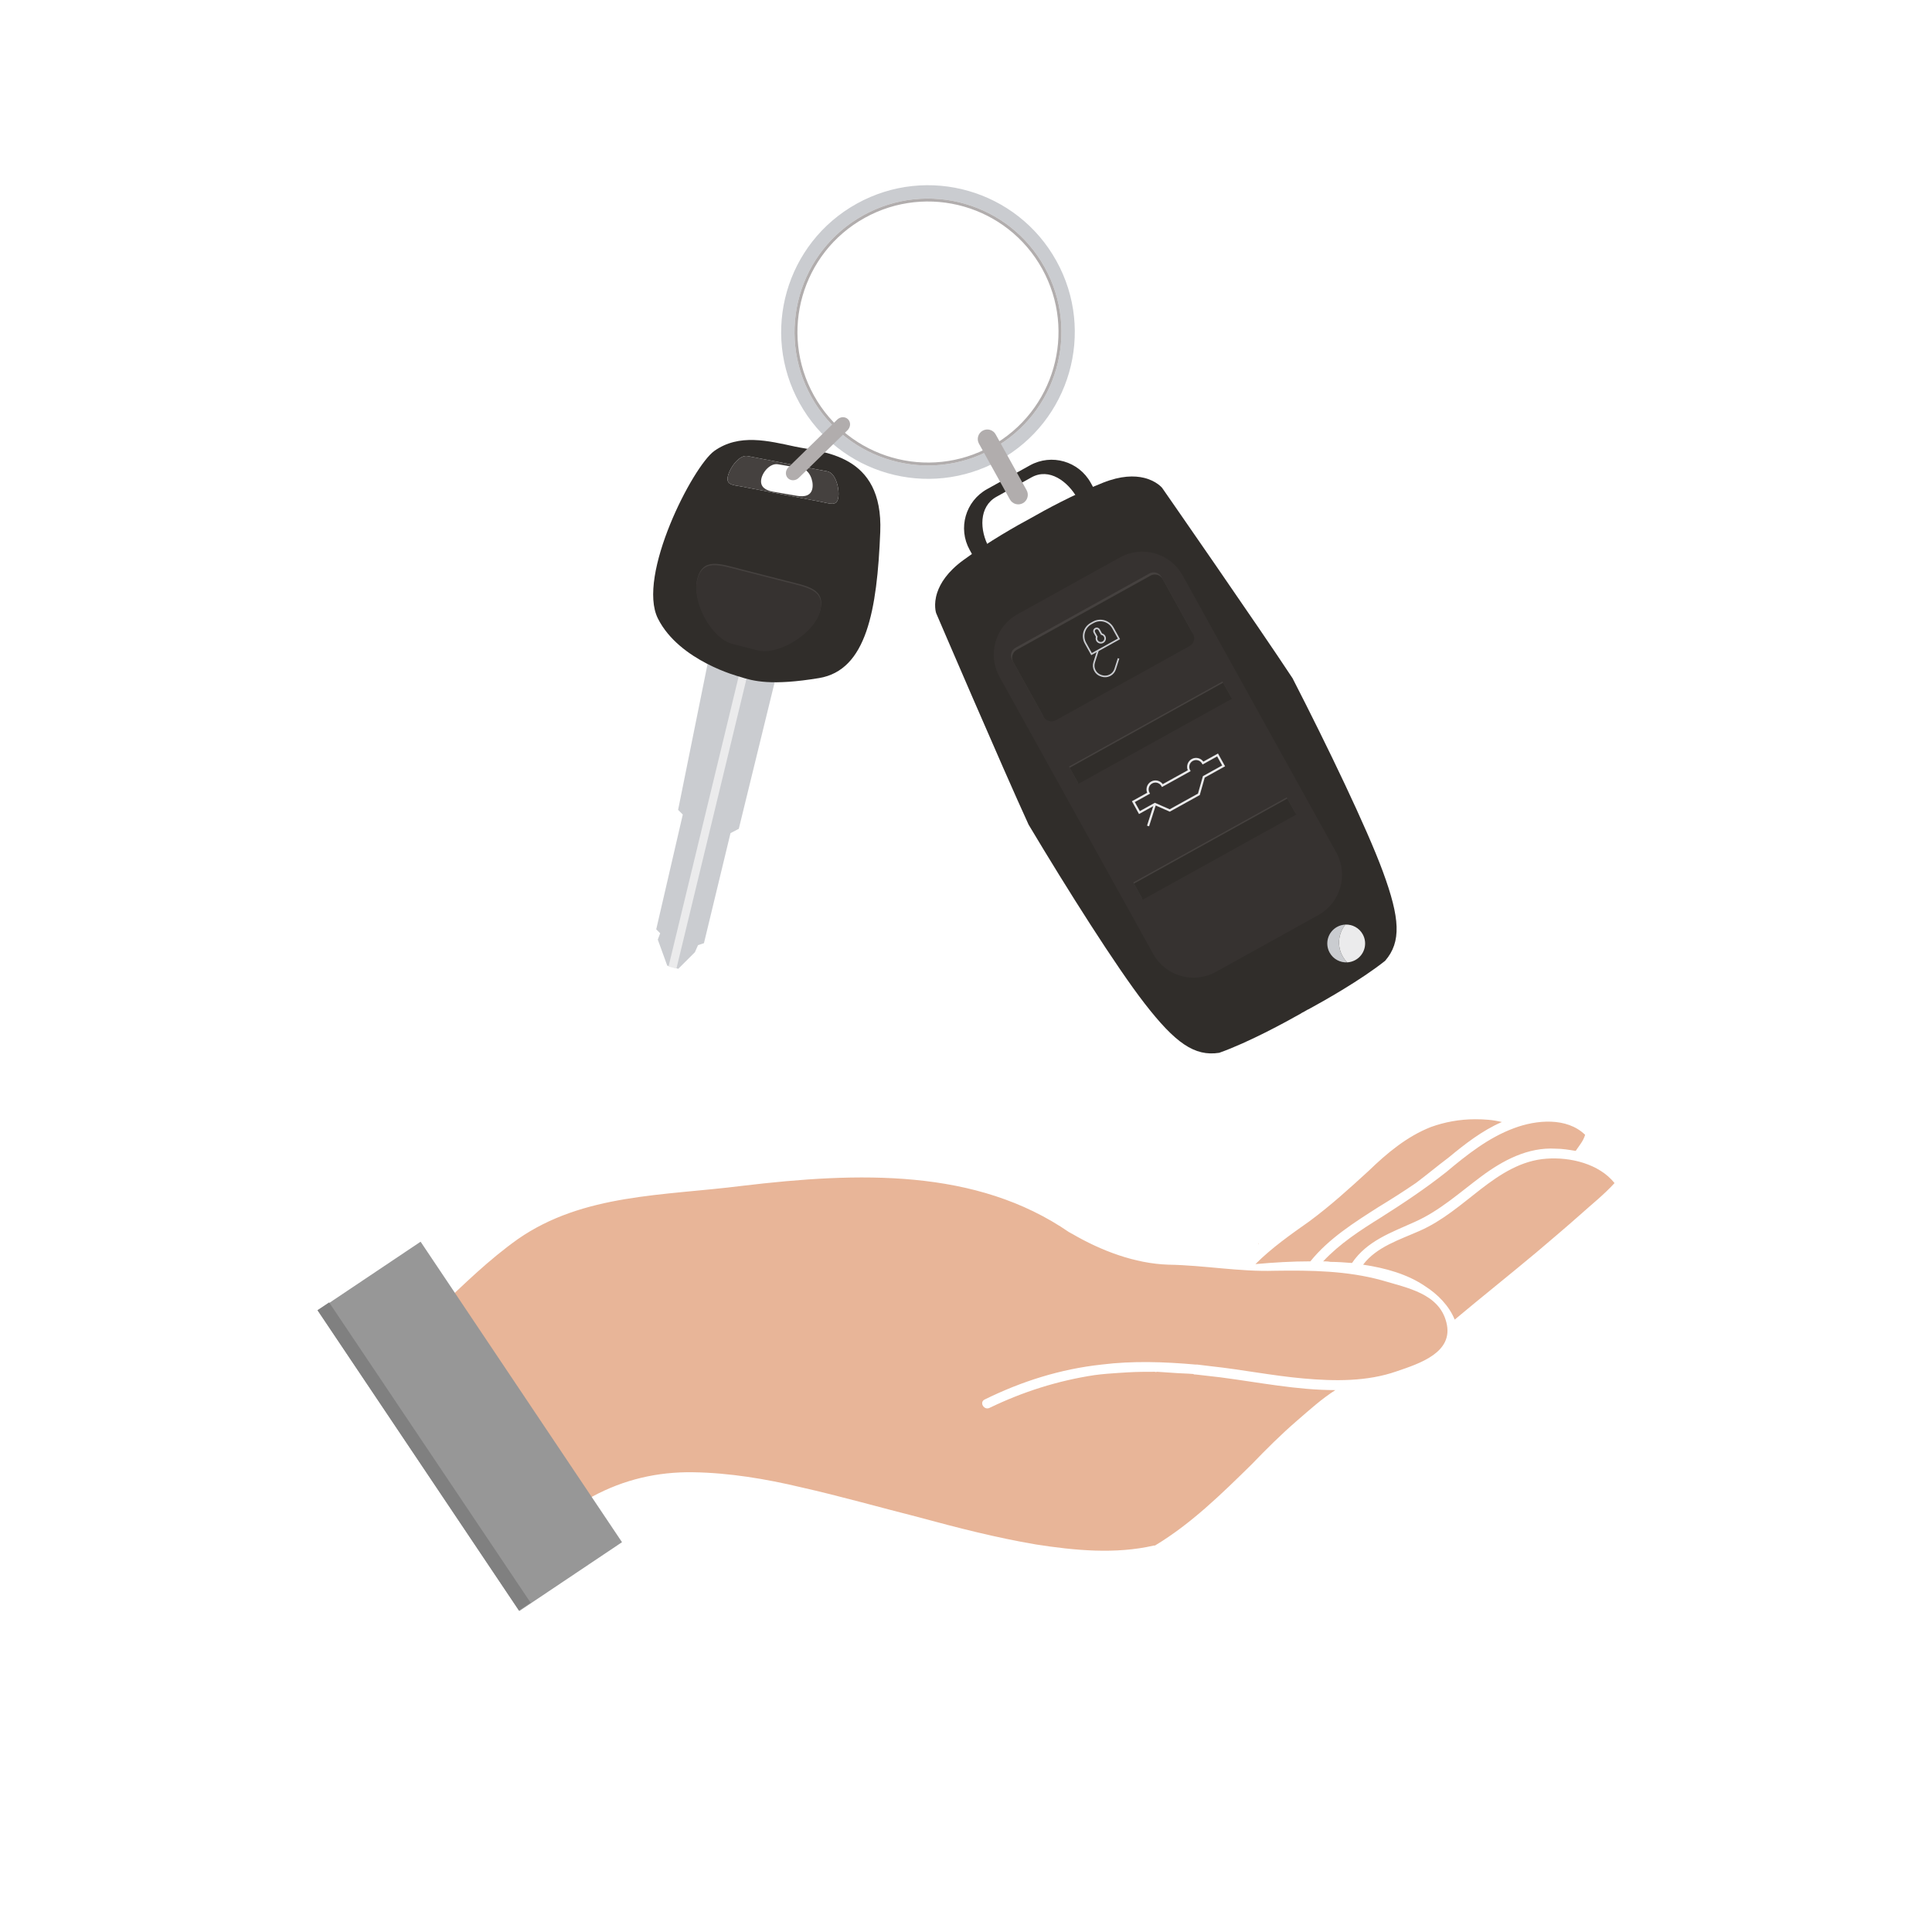 <?xml version="1.0" encoding="iso-8859-1"?>
<!-- Generator: Adobe Illustrator 24.2.3, SVG Export Plug-In . SVG Version: 6.00 Build 0)  -->
<svg version="1.1" xmlns="http://www.w3.org/2000/svg" xmlns:xlink="http://www.w3.org/1999/xlink" x="0px" y="0px"
	 viewBox="0 0 800 800" style="enable-background:new 0 0 800 800;" xml:space="preserve">
<g id="_x32_3">
	<g>
		<path style="fill-rule:evenodd;clip-rule:evenodd;fill:#E8B598;" d="M668.546,489.882c-4.37,4.829-9.651,8.962-14.481,13.333
			c-5.978,5.289-11.947,10.34-17.925,15.407c-11.259,9.422-22.525,18.384-33.784,27.806c-2.296-5.748-7.126-10.577-12.178-13.792
			c-7.354-5.052-16.547-7.585-25.739-8.962c5.511-7.363,15.162-10.341,23.436-14.015c9.43-4.148,17.007-10.815,25.28-17.244
			c8.045-6.207,16.777-11.955,27.355-12.637C650.161,479.082,662.108,481.837,668.546,489.882L668.546,489.882z M521.003,515.17
			h0.229v-0.237L521.003,515.17L521.003,515.17z M495.264,569.167c-0.459,0-0.919,0-1.149-0.222
			c-2.764-0.237-5.289-0.237-8.044-0.459l-6.897-0.459c0,0-0.918,0.222-0.918,0c-3.682,0-7.355,0-11.037,0.222l-3.903,0.237
			c-3.444,0.222-6.667,0.459-10.111,0.918c-15.17,2.297-29.65,6.889-43.435,13.555c-2.304,1.156-4.371-2.295-2.075-3.436
			c15.4-7.585,31.488-12.652,48.495-14.489c12.874-1.599,25.97-1.14,38.843,0c0.231,0,0.46,0,0.69,0
			c2.066,0.237,3.903,0.46,5.74,0.696c12.874,1.378,25.28,3.912,38.154,5.052c12.866,1.156,26.429,1.378,38.835-2.993
			c9.422-3.214,23.674-7.807,20.459-20.221c-2.993-11.94-16.088-14.252-26.888-17.466c-14.252-3.911-29.191-4.133-44.132-3.911
			c-14.703,0.475-29.414-2.297-44.124-2.518c-13.785-0.46-27.807-5.748-39.984-12.874c-0.229,0-0.229-0.222-0.459-0.222
			c0,0-0.229,0-0.229-0.238l0,0c0,0,0,0-0.229,0c-38.613-26.65-87.338-25.051-135.595-19.303
			c-32.636,4.133-65.731,3.215-92.849,22.059c-11.947,8.503-22.296,18.622-32.865,28.725c-0.689,0.697-1.148,1.156-1.837,1.853
			l55.153,82.722c3.451-2.517,6.896-4.592,10.348-6.666c13.096-7.11,27.117-10.34,41.82-10.103
			c14.94,0.222,30.11,2.755,44.592,6.207c16.31,3.674,32.398,8.266,48.716,12.398c16.089,4.371,32.177,8.504,48.495,11.275
			c16.088,2.518,33.095,4.133,48.953,0.46c0,0,0.23,0,0.46,0c14.933-8.963,27.576-21.378,39.983-33.555
			c5.978-6.207,12.185-12.415,18.852-18.163c5.051-4.37,10.11-8.962,15.851-12.636c-15.851,0-31.71-3.215-47.568-5.289
			L495.264,569.167z M621.888,464.608c-8.044,3.452-15.392,9.185-22.058,14.711c-4.601,3.437-8.963,7.126-13.562,10.562
			c-5.052,3.451-10.111,6.666-15.4,9.881c-10.11,6.444-20.68,13.111-28.266,22.533c-7.584,0-15.17,0.459-22.746,1.14
			c6.658-6.666,14.473-12.177,22.287-17.688c8.733-6.445,16.548-13.555,24.592-20.918c7.585-7.348,15.859-14.252,25.74-18.148
			c5.748-2.074,11.947-3.229,18.385-3.229C614.54,463.453,618.214,463.69,621.888,464.608L621.888,464.608z M656.36,469.897
			c-0.689,2.518-2.525,4.592-3.903,6.667c-2.755-0.46-5.518-0.919-8.273-0.919c-11.488-0.696-21.836,4.814-30.799,11.48
			c-8.963,6.667-17.236,14.252-27.577,18.844c-9.651,4.37-19.762,7.822-25.97,17.007l0,0c-2.984-0.222-5.977-0.459-8.962-0.459
			c-0.919-0.222-2.066-0.222-2.985-0.222c6.897-7.363,15.4-12.874,23.903-18.163c9.422-5.97,18.384-11.939,27.117-18.844
			c8.503-7.126,17.466-14.251,28.036-18.146C636.14,463.69,648.783,462.534,656.36,469.897L656.36,469.897z"/>
		
			<rect x="168.832" y="515.568" transform="matrix(0.831 -0.557 0.557 0.831 -295.848 208.276)" style="fill-rule:evenodd;clip-rule:evenodd;fill:#979797;" width="51.188" height="149.732"/>
		<polygon style="fill-rule:evenodd;clip-rule:evenodd;fill:#808080;" points="136.284,539.303 131.454,542.518 214.881,666.854 
			219.711,663.639 		"/>
	</g>
	<g>
		<g>
			<path style="fill:#302D2A;" d="M481.206,202.006c0,0-2.329-2.895-7.496-4.145c-3.942-0.954-9.536-0.95-17.01,2.03
				c-12.321,4.912-24.041,11.318-29.747,14.586c-5.794,3.109-17.434,9.658-28.126,17.508c-6.486,4.762-9.452,9.505-10.73,13.354
				c-1.676,5.045-0.454,8.553-0.454,8.553s27.572,64.286,38.276,87.576c16.085,26.942,36.405,59.051,48.074,74.085
				c12.653,16.301,20.618,21.98,30.856,20.392c12.114-4.286,27.531-12.715,33.802-16.26c0.227-0.158,0.324-0.233,0.324-0.233
				s0.459-0.24,1.275-0.677c0.803-0.461,1.25-0.723,1.25-0.723s0.115-0.043,0.369-0.151c6.328-3.442,21.643-12.056,31.694-20.062
				c6.769-7.844,6.17-17.608-0.957-36.973c-6.573-17.86-23.049-52.101-37.384-80.013
				C521.135,259.439,481.206,202.006,481.206,202.006z"/>
		</g>
		<g>
			<path style="fill:#302D2A;" d="M426.483,192.69l-17.763,9.851c-8.935,4.955-12.162,16.215-7.206,25.151l16.971,30.603
				c4.955,8.935,16.215,12.162,25.151,7.206l17.763-9.851c8.935-4.955,12.162-16.215,7.206-25.151l-16.971-30.603
				C446.678,190.961,435.418,187.735,426.483,192.69z M460.115,231.558c4.051,7.306,2.861,13.531-4.444,17.583l-14.523,8.054
				c-7.306,4.052-13.626,1.991-17.678-5.315l-13.876-25.022c-4.052-7.306-4.3-17.09,3.006-21.142l14.523-8.054
				c7.306-4.051,15.065,1.568,19.116,8.873L460.115,231.558z"/>
		</g>
		<g>
			<path style="fill:#CACCD0;" d="M557.101,382.85c-1.179,0.049-2.364,0.364-3.466,0.975c-3.783,2.098-5.149,6.866-3.051,10.649
				c1.503,2.709,4.374,4.178,7.272,4.024c-0.74-0.746-1.392-1.606-1.927-2.571C553.538,391.616,554.16,386.448,557.101,382.85z"/>
			<path style="fill:#EBEBEC;" d="M564.284,386.877c-1.487-2.681-4.315-4.147-7.183-4.027c-2.94,3.598-3.563,8.766-1.172,13.078
				c0.535,0.965,1.187,1.824,1.927,2.571c1.149-0.061,2.303-0.377,3.377-0.973C565.016,395.428,566.382,390.66,564.284,386.877z"/>
		</g>
	</g>
	<g>
		<path style="fill:#CACCD0;" d="M354.776,84.328c-29.359,16.282-39.961,53.281-23.679,82.64
			c16.282,29.359,53.281,39.961,82.64,23.679c29.359-16.282,39.961-53.281,23.679-82.64
			C421.135,78.648,384.135,68.047,354.776,84.328z M411.057,185.813c-26.69,14.801-60.324,5.164-75.125-21.526
			c-14.801-26.69-5.164-60.324,21.526-75.125c26.689-14.801,60.324-5.164,75.125,21.526
			C447.384,137.378,437.746,171.012,411.057,185.813z"/>
		<path style="fill:#B1ADAD;" d="M357.457,89.162c-26.69,14.801-36.327,48.436-21.526,75.125
			c14.801,26.69,48.436,36.327,75.125,21.526c26.689-14.801,36.327-48.436,21.526-75.125
			C417.781,83.998,384.146,74.361,357.457,89.162z M410.466,184.748c-26.101,14.475-58.995,5.05-73.47-21.051
			c-14.475-26.101-5.05-58.995,21.051-73.47c26.101-14.475,58.995-5.05,73.47,21.051S436.567,170.273,410.466,184.748z"/>
	</g>
	<g>
		<polygon style="fill:#CACCD0;" points="292.985,274.95 280.789,335.343 282.727,337.286 271.729,384.814 273.361,386.45 
			272.378,389.063 276.287,399.849 280.86,401.161 287.729,394.307 289.039,391.368 291.49,390.554 302.486,344.986 
			305.919,343.193 321.345,280.149 		"/>
		
			<rect x="212.91" y="315.742" transform="matrix(0.235 -0.972 0.972 0.235 -80.121 533.01)" style="fill:#EBEBEC;" width="171.661" height="3.381"/>
		<g>
			<path style="fill:#302D2A;" d="M329.256,184.935c-11.089-2.376-23.179-5.512-33.46,1.781
				c-8.889,6.306-32.242,51.788-23.352,69.436s33.795,24.04,33.795,24.04c5.682,1.881,13.27,3.833,32.912,0.582
				c19.642-3.251,24.033-27.976,25.342-60.524C365.802,187.703,340.345,187.311,329.256,184.935z M347.089,206.221
				c-0.67,3.489-3.372,2.288-6.861,1.618l-33.111-6.362c-3.489-0.67-6.443-0.557-5.773-4.046c0.67-3.489,4.712-9.259,8.201-8.589
				l33.111,6.362C346.144,195.875,347.76,202.732,347.089,206.221z"/>
			<path style="fill:#45413F;" d="M342.656,195.205l-33.111-6.362c-3.489-0.67-7.53,5.1-8.201,8.589
				c-0.67,3.489,2.284,3.375,5.773,4.046l33.111,6.362c3.489,0.67,6.191,1.871,6.861-1.618
				C347.76,202.732,346.144,195.875,342.656,195.205z M336.415,202.128c-0.539,3.139-3.259,3.717-6.398,3.177l-9.838-1.69
				c-3.139-0.539-5.51-1.991-4.97-5.13c0.539-3.139,3.784-6.777,6.924-6.238l9.838,1.69
				C335.109,194.476,336.954,198.989,336.415,202.128z"/>
		</g>
		<path style="fill:#45413F;" d="M339.628,252.669c-2.283,8.918-17.03,18.345-25.949,16.062l-10.237-2.62
			c-8.918-2.283-16.963-17.543-14.68-26.461l0,0c2.283-8.918,9.296-6.224,18.214-3.941l18.57,4.753
			C334.465,242.745,341.911,243.751,339.628,252.669L339.628,252.669z"/>
	</g>
	<path style="fill:#B1ADAD;" d="M351.15,173.611c1.194,1.198,1.112,3.216-0.183,4.507l-20.193,19.729
		c-1.295,1.291-3.314,1.367-4.508,0.169l0,0c-1.194-1.198-1.112-3.216,0.183-4.507l20.193-19.729
		C347.937,172.488,349.956,172.413,351.15,173.611L351.15,173.611z"/>
	<path style="fill:#B1ADAD;" d="M425.097,202.977c1.059,1.91,0.369,4.317-1.54,5.376l0,0c-1.91,1.059-4.317,0.37-5.377-1.54
		l-12.811-23.101c-1.059-1.91-0.369-4.317,1.541-5.376l0,0c1.91-1.059,4.317-0.37,5.376,1.54L425.097,202.977z"/>
	<path style="fill:#363230;" d="M489.69,238.25c-5.111-9.216-16.725-12.544-25.942-7.433l-42.422,23.526
		c-9.216,5.111-12.544,16.725-7.433,25.942l63.624,114.727c5.111,9.216,16.725,12.544,25.942,7.433l42.422-23.526
		c9.216-5.111,12.544-16.725,7.433-25.941L489.69,238.25z"/>
	<path style="fill:#45413F;" d="M493.541,261.602c0.991,1.787,0.346,4.039-1.441,5.03l-55.406,30.727
		c-1.787,0.991-4.039,0.346-5.03-1.441l-12.58-22.685c-0.991-1.787-0.346-4.039,1.441-5.03l55.406-30.727
		c1.787-0.991,4.039-0.346,5.03,1.441L493.541,261.602z"/>
	<path style="fill:#302D2A;" d="M494.027,262.48c0.991,1.787,0.346,4.039-1.441,5.03l-55.406,30.727
		c-1.787,0.991-4.039,0.346-5.03-1.441l-12.58-22.685c-0.991-1.787-0.346-4.039,1.441-5.03l55.406-30.727
		c1.787-0.991,4.039-0.346,5.03,1.441L494.027,262.48z"/>
	<path style="fill:#363230;" d="M339.552,253.221c-2.283,8.918-17.03,18.345-25.949,16.062l-10.237-2.62
		c-8.918-2.283-16.963-17.543-14.68-26.461l0,0c2.283-8.918,9.296-6.224,18.214-3.941l18.57,4.753
		C334.389,243.297,341.835,244.303,339.552,253.221L339.552,253.221z"/>
	
		<rect x="439.732" y="299.198" transform="matrix(0.875 -0.485 0.485 0.875 -87.212 268.888)" style="fill:#45413F;" width="72.611" height="7.578"/>
	
		<rect x="466.324" y="347.149" transform="matrix(0.875 -0.485 0.485 0.875 -107.131 287.802)" style="fill:#45413F;" width="72.611" height="7.578"/>
	
		<rect x="440.002" y="299.686" transform="matrix(0.875 -0.485 0.485 0.875 -87.415 269.081)" style="fill:#302D2A;" width="72.611" height="7.578"/>
	
		<rect x="466.594" y="347.636" transform="matrix(0.875 -0.485 0.485 0.875 -107.333 287.994)" style="fill:#302D2A;" width="72.611" height="7.578"/>
	<g>
		<g>
			<g>
				<path style="fill:#CACCD0;" d="M451.622,257.91l0.941-0.522c0.742-0.411,1.543-0.665,2.38-0.755
					c0.808-0.086,1.616-0.016,2.401,0.209c0.785,0.225,1.507,0.593,2.147,1.094c0.663,0.519,1.208,1.158,1.619,1.9l2.684,4.839
					l-11.937,6.62l-2.684-4.839c-0.411-0.742-0.665-1.543-0.754-2.38c-0.086-0.808-0.016-1.616,0.209-2.401
					c0.225-0.785,0.593-1.507,1.094-2.147C450.24,258.867,450.879,258.322,451.622,257.91z M462.891,264.418l-2.362-4.259
					c-1.504-2.711-4.933-3.694-7.645-2.19l-0.941,0.522c-2.711,1.504-3.694,4.933-2.19,7.645l2.362,4.259L462.891,264.418z"/>
			</g>
		</g>
		<g>
			<g>
				<path style="fill:#CACCD0;" d="M461.446,276.952c-0.676,2.125-2.954,3.305-5.08,2.629l-0.352-0.112
					c-2.125-0.675-3.305-2.954-2.629-5.08l1.583-4.937l-0.808,0.31l-1.407,4.427c-0.381,1.198-0.272,2.474,0.306,3.59
					c0.578,1.117,1.556,1.942,2.755,2.323l0.352,0.112c1.198,0.381,2.474,0.272,3.59-0.306c1.117-0.578,1.942-1.556,2.323-2.755
					l1.407-4.426l-0.632-0.201L461.446,276.952z"/>
			</g>
		</g>
		<path style="fill:#CACCD0;" d="M453.429,260.059c0.704-0.39,1.594-0.135,1.985,0.569l0.92,1.658
			c0.57,0.144,1.053,0.514,1.341,1.033c0.57,1.028,0.197,2.328-0.83,2.898c-1.028,0.57-2.329,0.198-2.899-0.83
			c-0.288-0.519-0.346-1.125-0.166-1.685l-0.92-1.659C452.469,261.34,452.725,260.45,453.429,260.059z M456.522,265.637
			c0.708-0.393,0.965-1.288,0.572-1.996c-0.217-0.391-0.594-0.658-1.035-0.735l-0.156-0.027l-1.07-1.929
			c-0.213-0.384-0.699-0.523-1.082-0.31c-0.384,0.213-0.523,0.698-0.31,1.082l1.07,1.929l-0.06,0.147
			c-0.169,0.414-0.141,0.876,0.075,1.267C454.918,265.773,455.814,266.03,456.522,265.637z"/>
	</g>
	<path style="fill:#EBEBEC;" d="M477.531,333.806l-2.569,8.076l0.853,0.271l2.739-8.609l5.833,2.556l12.416-6.885l2.052-7.235
		l8.428-4.674l-2.94-5.301l-6.058,3.36c-1.086-1.502-3.154-1.991-4.814-1.07c-1.661,0.921-2.34,2.934-1.642,4.65l-10.363,5.747
		c-1.086-1.502-3.154-1.991-4.814-1.07c-1.661,0.921-2.341,2.934-1.642,4.65l-6.313,3.501l2.94,5.301L477.531,333.806
		L477.531,333.806z M469.914,332.122l6.289-3.488l-0.217-0.391c-0.755-1.361-0.262-3.083,1.1-3.838
		c1.361-0.755,3.083-0.262,3.838,1.1l0.217,0.391l11.882-6.589l-0.217-0.391c-0.755-1.361-0.262-3.083,1.1-3.838
		c1.361-0.755,3.083-0.262,3.838,1.1l0.217,0.391l6.035-3.347l2.072,3.736l-7.97,4.42l-2.052,7.235l-11.703,6.49l-6.142-2.691
		l-6.214,3.446L469.914,332.122L469.914,332.122z"/>
</g>
<g id="Layer_1">
</g>
</svg>
